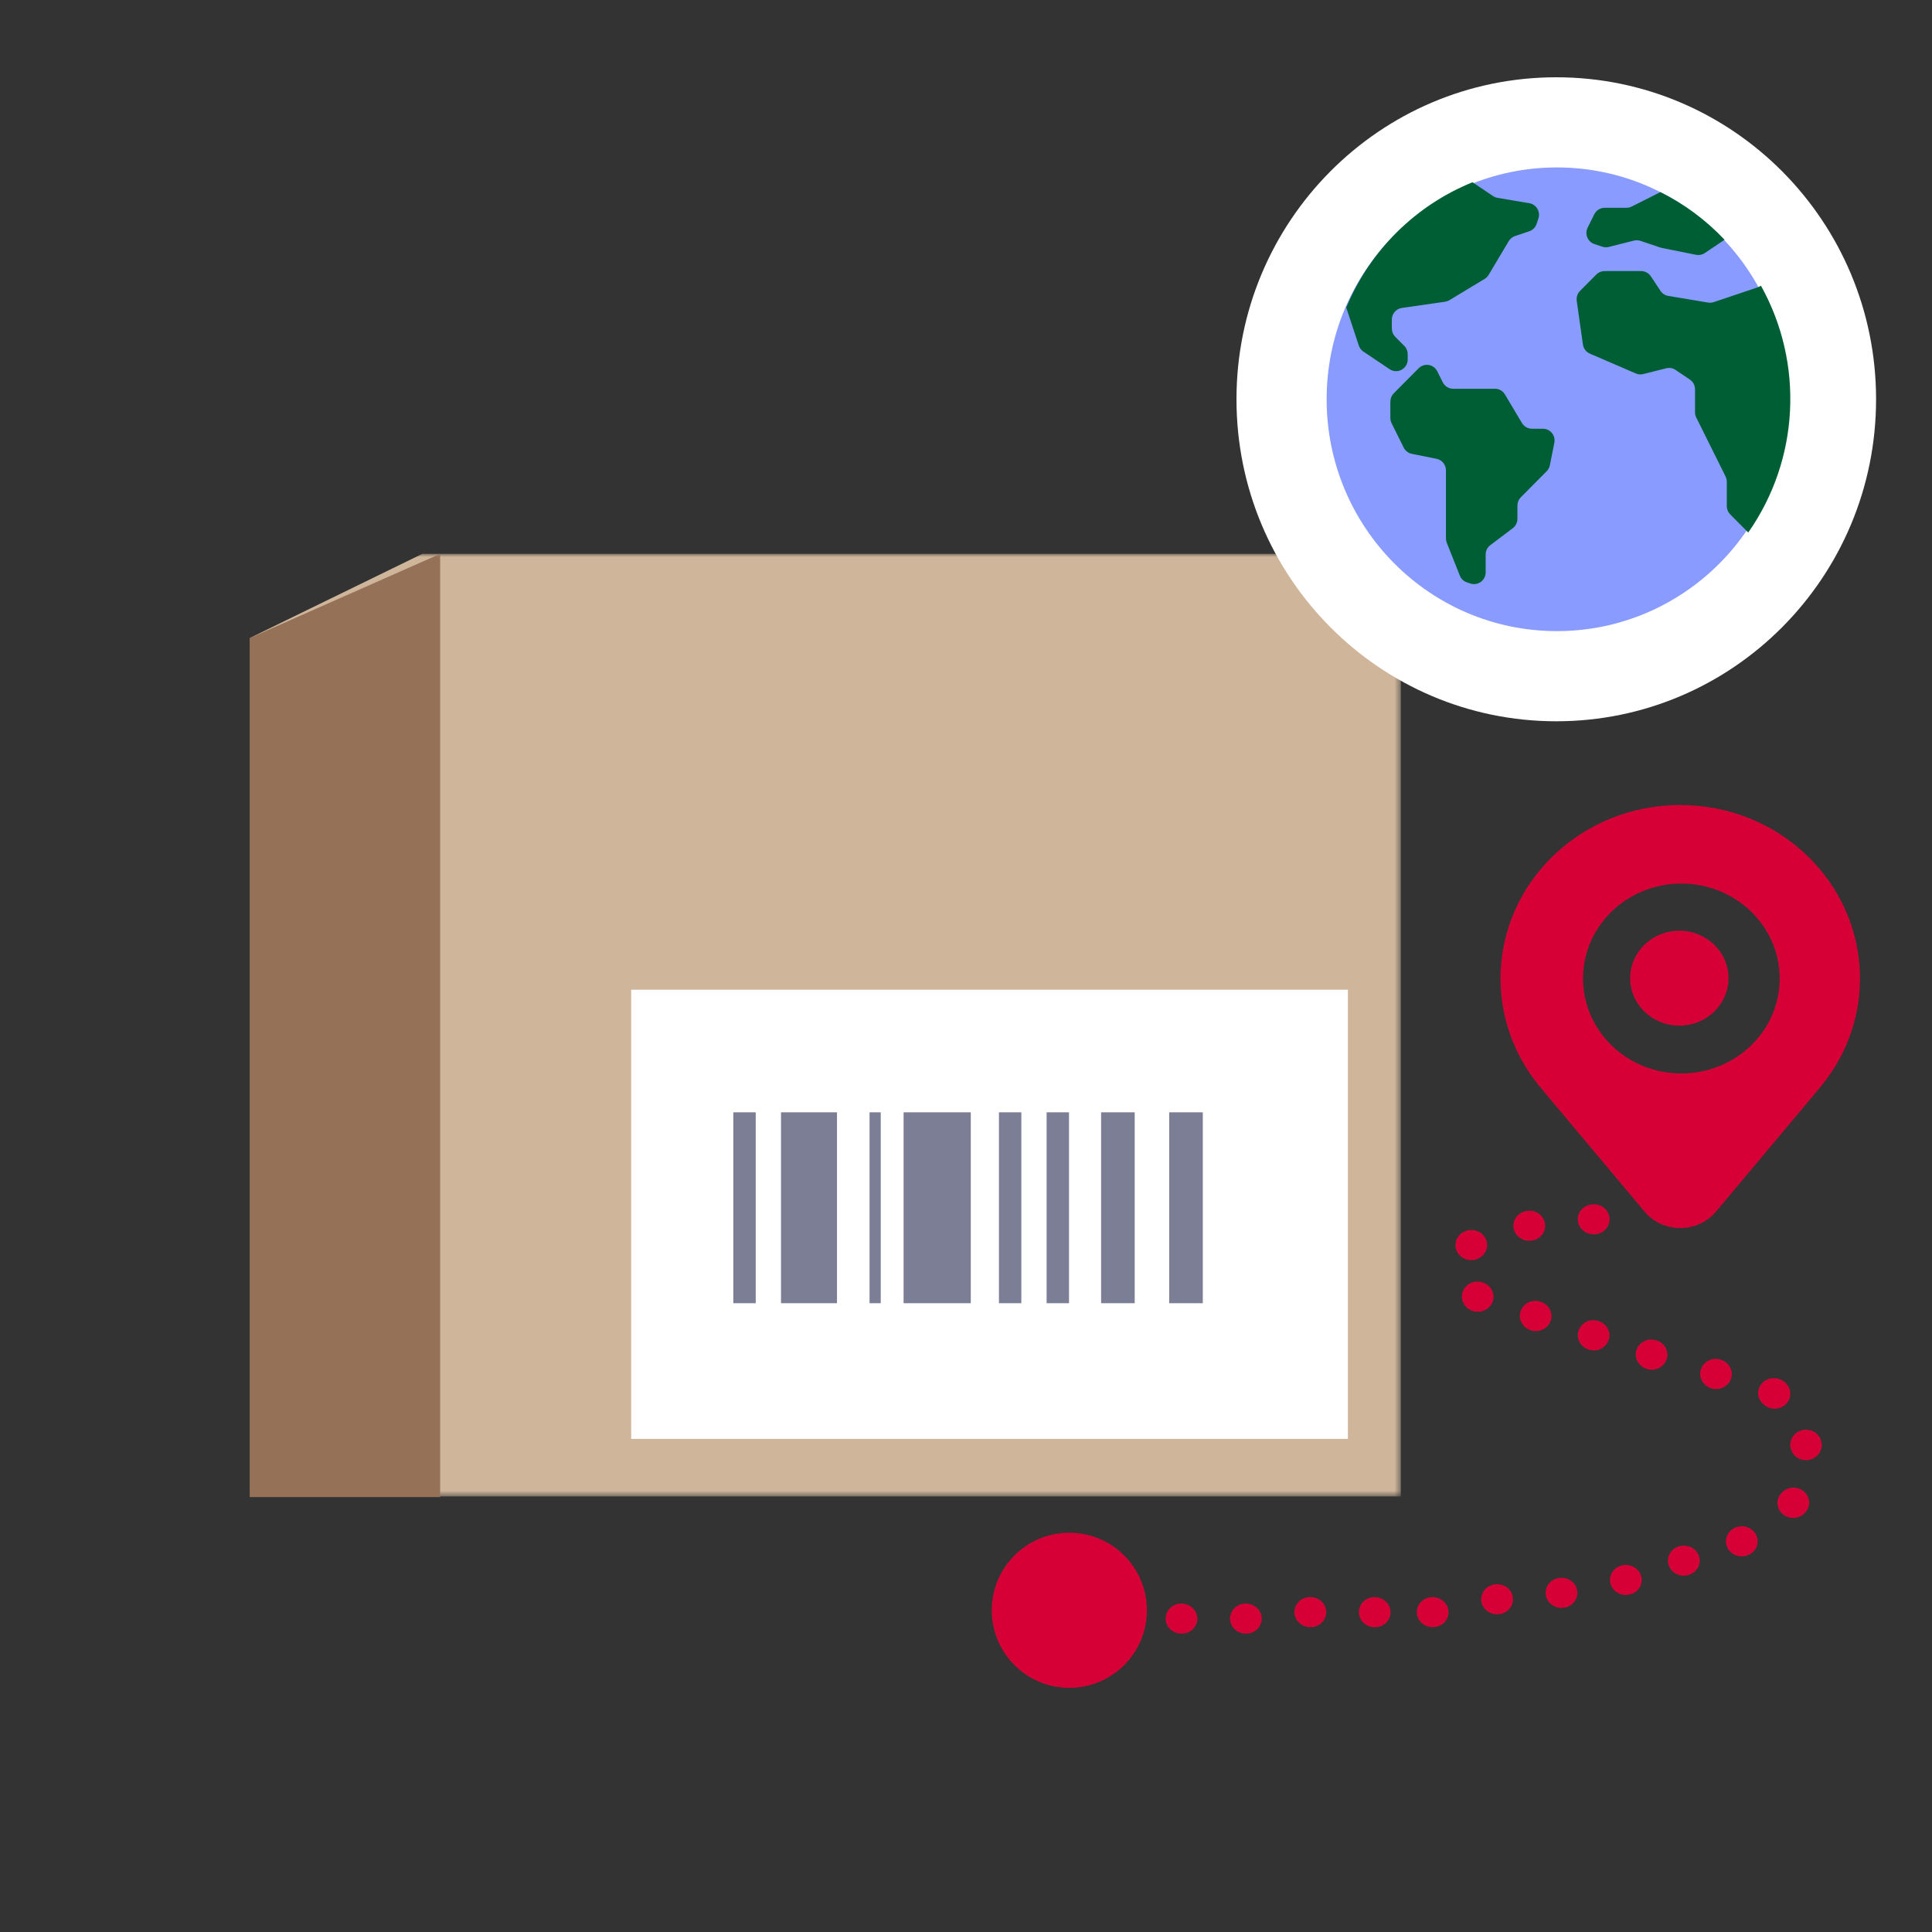 <svg width="300" height="300" viewBox="0 0 300 300" fill="none" xmlns="http://www.w3.org/2000/svg">
<rect x="0" y="0" width="300" height="300" fill="#333333" stroke="none"/>
<circle cx="166.043" cy="250.043" r="12.043" fill="#D70036"/>
<mask id="mask0_7604_1453" style="mask-type:luminance" maskUnits="userSpaceOnUse" x="38" y="86" width="180" height="147">
<path fill-rule="evenodd" clip-rule="evenodd" d="M38.784 86H217.519V232.367H38.784V86Z" fill="white"/>
</mask>
<g mask="url(#mask0_7604_1453)">
<path fill-rule="evenodd" clip-rule="evenodd" d="M38.784 232.367H217.519V86H65.579L38.784 99.07V232.367Z" fill="#CFB69B"/>
</g>
<mask id="mask1_7604_1453" style="mask-type:luminance" maskUnits="userSpaceOnUse" x="6" y="86" width="227" height="147">
<path fill-rule="evenodd" clip-rule="evenodd" d="M6 233H232.317V86H6V233Z" fill="white"/>
</mask>
<g mask="url(#mask1_7604_1453)">
<path fill-rule="evenodd" clip-rule="evenodd" d="M98.007 223.429H209.301V153.684H98.007V223.429Z" fill="white"/>
<path fill-rule="evenodd" clip-rule="evenodd" d="M181.554 202.362H186.771V172.72H181.554V202.362Z" fill="#7C7E95"/>
<path fill-rule="evenodd" clip-rule="evenodd" d="M121.273 202.362H129.968V172.72H121.273V202.362Z" fill="#7C7E95"/>
<path fill-rule="evenodd" clip-rule="evenodd" d="M140.309 202.362H150.743V172.72H140.309V202.362Z" fill="#7C7E95"/>
<path fill-rule="evenodd" clip-rule="evenodd" d="M170.978 202.362H176.195V172.72H170.978V202.362Z" fill="#7C7E95"/>
<path fill-rule="evenodd" clip-rule="evenodd" d="M135.022 202.362H136.761V172.72H135.022V202.362Z" fill="#7C7E95"/>
<path fill-rule="evenodd" clip-rule="evenodd" d="M162.518 202.362H165.996V172.72H162.518V202.362Z" fill="#7C7E95"/>
<path fill-rule="evenodd" clip-rule="evenodd" d="M155.115 202.362H158.593V172.72H155.115V202.362Z" fill="#7C7E95"/>
<path fill-rule="evenodd" clip-rule="evenodd" d="M113.87 202.362H117.348V172.72H113.87V202.362Z" fill="#7C7E95"/>
<path fill-rule="evenodd" clip-rule="evenodd" d="M38.784 232.466H68.347V86L38.784 99.079V232.466Z" fill="#947157"/>
</g>
<path fill-rule="evenodd" clip-rule="evenodd" d="M247.464 191.671C246.334 191.671 245.303 190.927 245.057 189.839C244.779 188.605 245.539 187.394 246.815 187.088C246.87 187.075 247.02 187.045 247.078 187.036C248.394 186.812 249.665 187.659 249.9 188.928C250.132 190.197 249.25 191.406 247.922 191.632L247.501 189.333L247.911 191.632C247.761 191.658 247.612 191.671 247.464 191.671ZM237.466 192.671C236.335 192.671 235.302 191.926 235.057 190.838C234.78 189.607 235.538 188.394 236.817 188.088C236.871 188.075 237.021 188.047 237.078 188.035C238.393 187.813 239.666 188.659 239.902 189.928C240.134 191.197 239.251 192.408 237.924 192.632L237.501 190.333L237.91 192.634C237.762 192.658 237.614 192.671 237.466 192.671ZM228.437 195.675C227.679 195.675 226.928 195.337 226.453 194.699C225.673 193.65 225.925 192.193 227.02 191.444C228.117 190.694 229.678 190.912 230.46 191.959C231.239 193.008 231.027 194.438 229.932 195.188L229.852 195.242C229.423 195.535 228.928 195.675 228.437 195.675ZM229.477 203.695C229.19 203.695 228.904 203.647 228.621 203.546C227.362 203.094 226.676 201.732 227.151 200.528C227.621 199.319 228.985 198.7 230.241 199.144L230.33 199.177C231.591 199.631 232.23 200.976 231.759 202.18C231.39 203.117 230.463 203.695 229.477 203.695ZM238.476 206.694C238.191 206.694 237.903 206.647 237.622 206.545C236.361 206.093 235.677 204.731 236.151 203.527C236.62 202.32 237.985 201.698 239.24 202.145L239.331 202.176C240.59 202.632 241.23 203.975 240.758 205.181C240.392 206.118 239.462 206.694 238.476 206.694ZM247.479 209.695C247.21 209.695 246.935 209.652 246.668 209.562C245.415 209.138 244.701 207.817 245.12 206.612C245.539 205.406 246.839 204.725 248.112 205.106L248.289 205.162C249.558 205.591 250.223 206.923 249.774 208.138C249.422 209.097 248.48 209.695 247.479 209.695ZM256.478 212.695C256.211 212.695 255.936 212.652 255.667 212.56C254.416 212.138 253.702 210.817 254.119 209.61C254.538 208.406 255.838 207.725 257.113 208.106L257.288 208.162C258.559 208.589 259.224 209.921 258.775 211.138C258.421 212.096 257.481 212.695 256.478 212.695ZM266.479 215.695C266.21 215.695 265.935 215.653 265.668 215.562C264.415 215.138 263.701 213.817 264.12 212.612C264.537 211.406 265.837 210.725 267.112 211.106L267.289 211.162C268.558 211.591 269.223 212.923 268.774 214.138C268.422 215.097 267.48 215.695 266.479 215.695ZM275.563 218.743C274.94 218.743 274.316 218.515 273.84 218.06C272.813 217.225 272.724 215.79 273.593 214.805C274.464 213.822 276.039 213.736 277.064 214.566C277.117 214.609 277.237 214.716 277.286 214.76C278.237 215.671 278.237 217.147 277.286 218.06C276.811 218.515 276.187 218.743 275.563 218.743ZM280.43 226.73C279.345 226.73 278.368 226.043 278.092 224.99C278.078 224.938 278.049 224.793 278.037 224.738C277.805 223.47 278.688 222.26 280.015 222.036C281.346 221.811 282.601 222.661 282.837 223.93L280.436 224.334L282.839 223.942C283.075 225.181 282.249 226.409 280.964 226.674C280.785 226.711 280.606 226.73 280.43 226.73ZM278.431 235.702C277.913 235.702 277.394 235.547 276.96 235.224C275.925 234.457 275.685 233.072 276.445 232.051C276.484 232.001 276.586 231.878 276.63 231.827C277.496 230.844 279.032 230.717 280.063 231.555C281.09 232.387 281.218 233.858 280.349 234.841L278.49 233.335L280.341 234.851C279.854 235.407 279.145 235.702 278.431 235.702ZM270.436 241.671C269.47 241.671 268.556 241.117 268.175 240.204C267.675 239.01 268.283 237.651 269.532 237.174C270.771 236.692 272.214 237.245 272.728 238.42C273.243 239.594 272.72 240.93 271.502 241.44C271.479 241.449 271.366 241.496 271.341 241.503C271.046 241.619 270.738 241.671 270.436 241.671ZM261.436 244.671C260.47 244.671 259.557 244.117 259.175 243.204C258.675 242.01 259.283 240.651 260.532 240.174C261.771 239.692 263.214 240.245 263.728 241.42C264.243 242.594 263.72 243.93 262.502 244.44C262.481 244.449 262.366 244.496 262.341 244.503C262.046 244.619 261.74 244.671 261.436 244.671ZM252.435 247.666C251.285 247.666 250.26 246.884 250.042 245.763C249.795 244.496 250.664 243.277 251.987 243.04C253.293 242.809 254.593 243.602 254.868 244.841C255.14 246.08 254.378 247.293 253.088 247.584C253.053 247.592 252.923 247.618 252.886 247.625C252.734 247.653 252.583 247.666 252.435 247.666ZM242.464 249.669C241.272 249.669 240.21 248.842 240.028 247.689C239.831 246.436 240.681 245.268 241.983 245.048C242.028 245.041 242.17 245.022 242.217 245.016C243.544 244.865 244.764 245.78 244.922 247.06C245.08 248.34 244.123 249.501 242.788 249.65L242.501 247.332L242.77 249.652C242.667 249.663 242.566 249.669 242.464 249.669ZM232.464 250.669C231.274 250.669 230.21 249.842 230.028 248.689C229.831 247.436 230.681 246.268 231.983 246.048C232.028 246.041 232.17 246.022 232.217 246.016C233.544 245.865 234.766 246.78 234.922 248.06C235.08 249.34 234.123 250.499 232.788 250.648L232.501 248.332L232.77 250.65C232.667 250.663 232.566 250.669 232.464 250.669ZM222.432 252.663C221.214 252.663 220.161 251.791 220.017 250.605C219.859 249.323 220.814 248.164 222.149 248.014C223.463 247.874 224.745 248.77 224.905 250.052C225.061 251.334 224.155 252.488 222.818 252.637L222.72 252.648C222.625 252.659 222.527 252.663 222.432 252.663ZM213.436 252.665C212.091 252.665 211 251.622 211 250.333C211 249.045 212.091 248 213.436 248C214.754 248 215.882 249 215.919 250.262C215.958 251.523 214.991 252.583 213.676 252.658C213.629 252.66 213.483 252.665 213.436 252.665ZM203.467 252.665C202.153 252.665 201.042 251.667 201.001 250.409C200.957 249.146 201.941 248.08 203.26 248.006C203.307 248.004 203.453 248 203.5 248C204.845 248 205.936 249.043 205.936 250.333C205.936 251.62 204.845 252.665 203.5 252.665V250.333L203.482 252.665H203.467ZM193.532 253.665H193.436C192.089 253.665 191 252.62 191 251.333C191 250.043 192.089 249 193.436 249C194.781 249 195.919 250.043 195.919 251.333C195.919 252.62 194.878 253.665 193.532 253.665ZM183.534 253.665H183.436C182.089 253.665 181 252.622 181 251.333C181 250.045 182.089 249 183.436 249C184.781 249 185.921 250.045 185.921 251.333C185.921 252.622 184.878 253.665 183.534 253.665Z" fill="#D70036"/>
<g clip-path="url(#clip0_7604_1453)">
<path fill-rule="evenodd" clip-rule="evenodd" d="M291.316 62C291.316 89.614 269.083 112 241.658 112C214.233 112 192 89.614 192 62C192 34.386 214.233 12 241.658 12C269.083 12 291.316 34.386 291.316 62Z" fill="white"/>
<path fill-rule="evenodd" clip-rule="evenodd" d="M277.507 62C277.507 81.882 261.499 97.999 241.753 97.999C222.007 97.999 206 81.882 206 62C206 42.118 222.007 26 241.753 26C261.499 26 277.507 42.118 277.507 62Z" fill="#899BFF"/>
<path fill-rule="evenodd" clip-rule="evenodd" d="M273.221 44.488C273.12 44.546 273.012 44.594 272.901 44.631L266.096 46.916C265.816 47.01 265.517 47.033 265.226 46.984L259.044 45.947C258.551 45.864 258.114 45.579 257.836 45.16L256.342 42.904C256.006 42.397 255.441 42.092 254.836 42.092H249.156C248.676 42.092 248.216 42.284 247.876 42.626L245.347 45.173C244.944 45.578 244.754 46.151 244.835 46.719L245.796 53.495C245.885 54.124 246.294 54.661 246.875 54.912L254.011 57.991C254.375 58.148 254.779 58.181 255.163 58.084L258.727 57.187C259.222 57.063 259.746 57.154 260.17 57.439L262.398 58.934C262.901 59.272 263.203 59.841 263.203 60.45V64.011C263.203 64.294 263.269 64.573 263.394 64.826L265.67 69.408L267.945 73.989C268.071 74.242 268.136 74.521 268.136 74.804V78.586C268.136 79.069 268.327 79.532 268.666 79.874L271.465 82.693C279.403 71.367 280.17 56.456 273.438 44.364L273.221 44.488ZM239.582 66.573H237.882C237.246 66.573 236.657 66.237 236.33 65.689L233.685 61.25C233.358 60.701 232.769 60.365 232.134 60.365H225.645C224.959 60.365 224.333 59.975 224.026 59.358L223.183 57.66C222.631 56.548 221.158 56.307 220.285 57.187L218.361 59.124L216.425 61.073C216.085 61.415 215.895 61.878 215.895 62.362V64.902C215.895 65.184 215.96 65.463 216.086 65.716L217.965 69.501C218.215 70.004 218.681 70.363 219.229 70.473L223.072 71.247C223.917 71.417 224.526 72.165 224.526 73.034V83.605C224.526 83.837 224.57 84.067 224.656 84.282L226.681 89.379C226.878 89.877 227.284 90.262 227.789 90.431L228.31 90.606C229.482 90.999 230.692 90.121 230.692 88.877V86.108C230.692 85.535 230.96 84.995 231.416 84.651L234.9 82.019C235.356 81.675 235.624 81.135 235.624 80.561V78.503C235.624 78.019 235.815 77.556 236.154 77.214L240.169 73.171C240.422 72.917 240.594 72.593 240.664 72.24L241.357 68.753C241.581 67.625 240.724 66.573 239.582 66.573ZM237.463 31.549L232.538 30.723C232.285 30.68 232.043 30.583 231.829 30.439L228.651 28.299C219.798 31.888 212.738 38.894 209.045 47.755L210.994 53.655C211.122 54.04 211.373 54.371 211.708 54.596L214.89 56.732L215.776 57.326C216.978 58.134 218.589 57.265 218.589 55.81V55.003C218.589 54.52 218.399 54.056 218.059 53.715L216.653 52.299C216.314 51.957 216.123 51.494 216.123 51.011V49.621C216.123 48.714 216.785 47.945 217.677 47.817L224.393 46.851C224.632 46.816 224.861 46.734 225.068 46.609L230.532 43.308C230.787 43.154 231 42.94 231.153 42.683L234.275 37.444C234.498 37.071 234.845 36.79 235.255 36.653L237.461 35.912C238.001 35.731 238.425 35.304 238.605 34.76L238.883 33.923C239.234 32.86 238.56 31.733 237.463 31.549ZM267.791 37.231L264.715 39.296C264.316 39.564 263.827 39.661 263.356 39.566L258.036 38.495C257.963 38.48 257.89 38.461 257.819 38.437L254.726 37.399C254.4 37.289 254.049 37.276 253.715 37.36L249.805 38.344C249.471 38.428 249.121 38.414 248.794 38.305L247.574 37.895C246.529 37.545 246.035 36.344 246.528 35.352L247.561 33.272C247.867 32.655 248.494 32.265 249.179 32.265H252.566C252.847 32.265 253.124 32.199 253.375 32.072L257.827 29.831C261.555 31.687 264.927 34.193 267.791 37.231Z" fill="#005E35"/>
</g>
<path fill-rule="evenodd" clip-rule="evenodd" d="M260.765 144.52C256.548 144.52 253.13 147.818 253.13 151.89C253.13 155.961 256.548 159.26 260.765 159.26C264.981 159.26 268.4 155.961 268.4 151.89C268.4 147.818 264.981 144.52 260.765 144.52ZM261.08 137.2C252.645 137.2 245.81 143.8 245.81 151.941C245.81 160.084 252.645 166.683 261.08 166.683C269.512 166.683 276.348 160.084 276.348 151.941C276.348 143.8 269.512 137.2 261.08 137.2ZM282.116 169.435L282.129 169.447L266.46 188.134C263.602 191.541 258.218 191.541 255.359 188.134L239.69 169.447L239.703 169.435C235.533 164.726 233 158.625 233 151.944C233 137.063 245.496 125 260.91 125C276.323 125 288.818 137.063 288.818 151.944C288.818 158.625 286.286 164.726 282.116 169.435Z" fill="#D70036"/>
<defs>
<clipPath id="clip0_7604_1453">
<rect width="100" height="100" fill="white" transform="translate(192 12)"/>
</clipPath>
</defs>
</svg>
